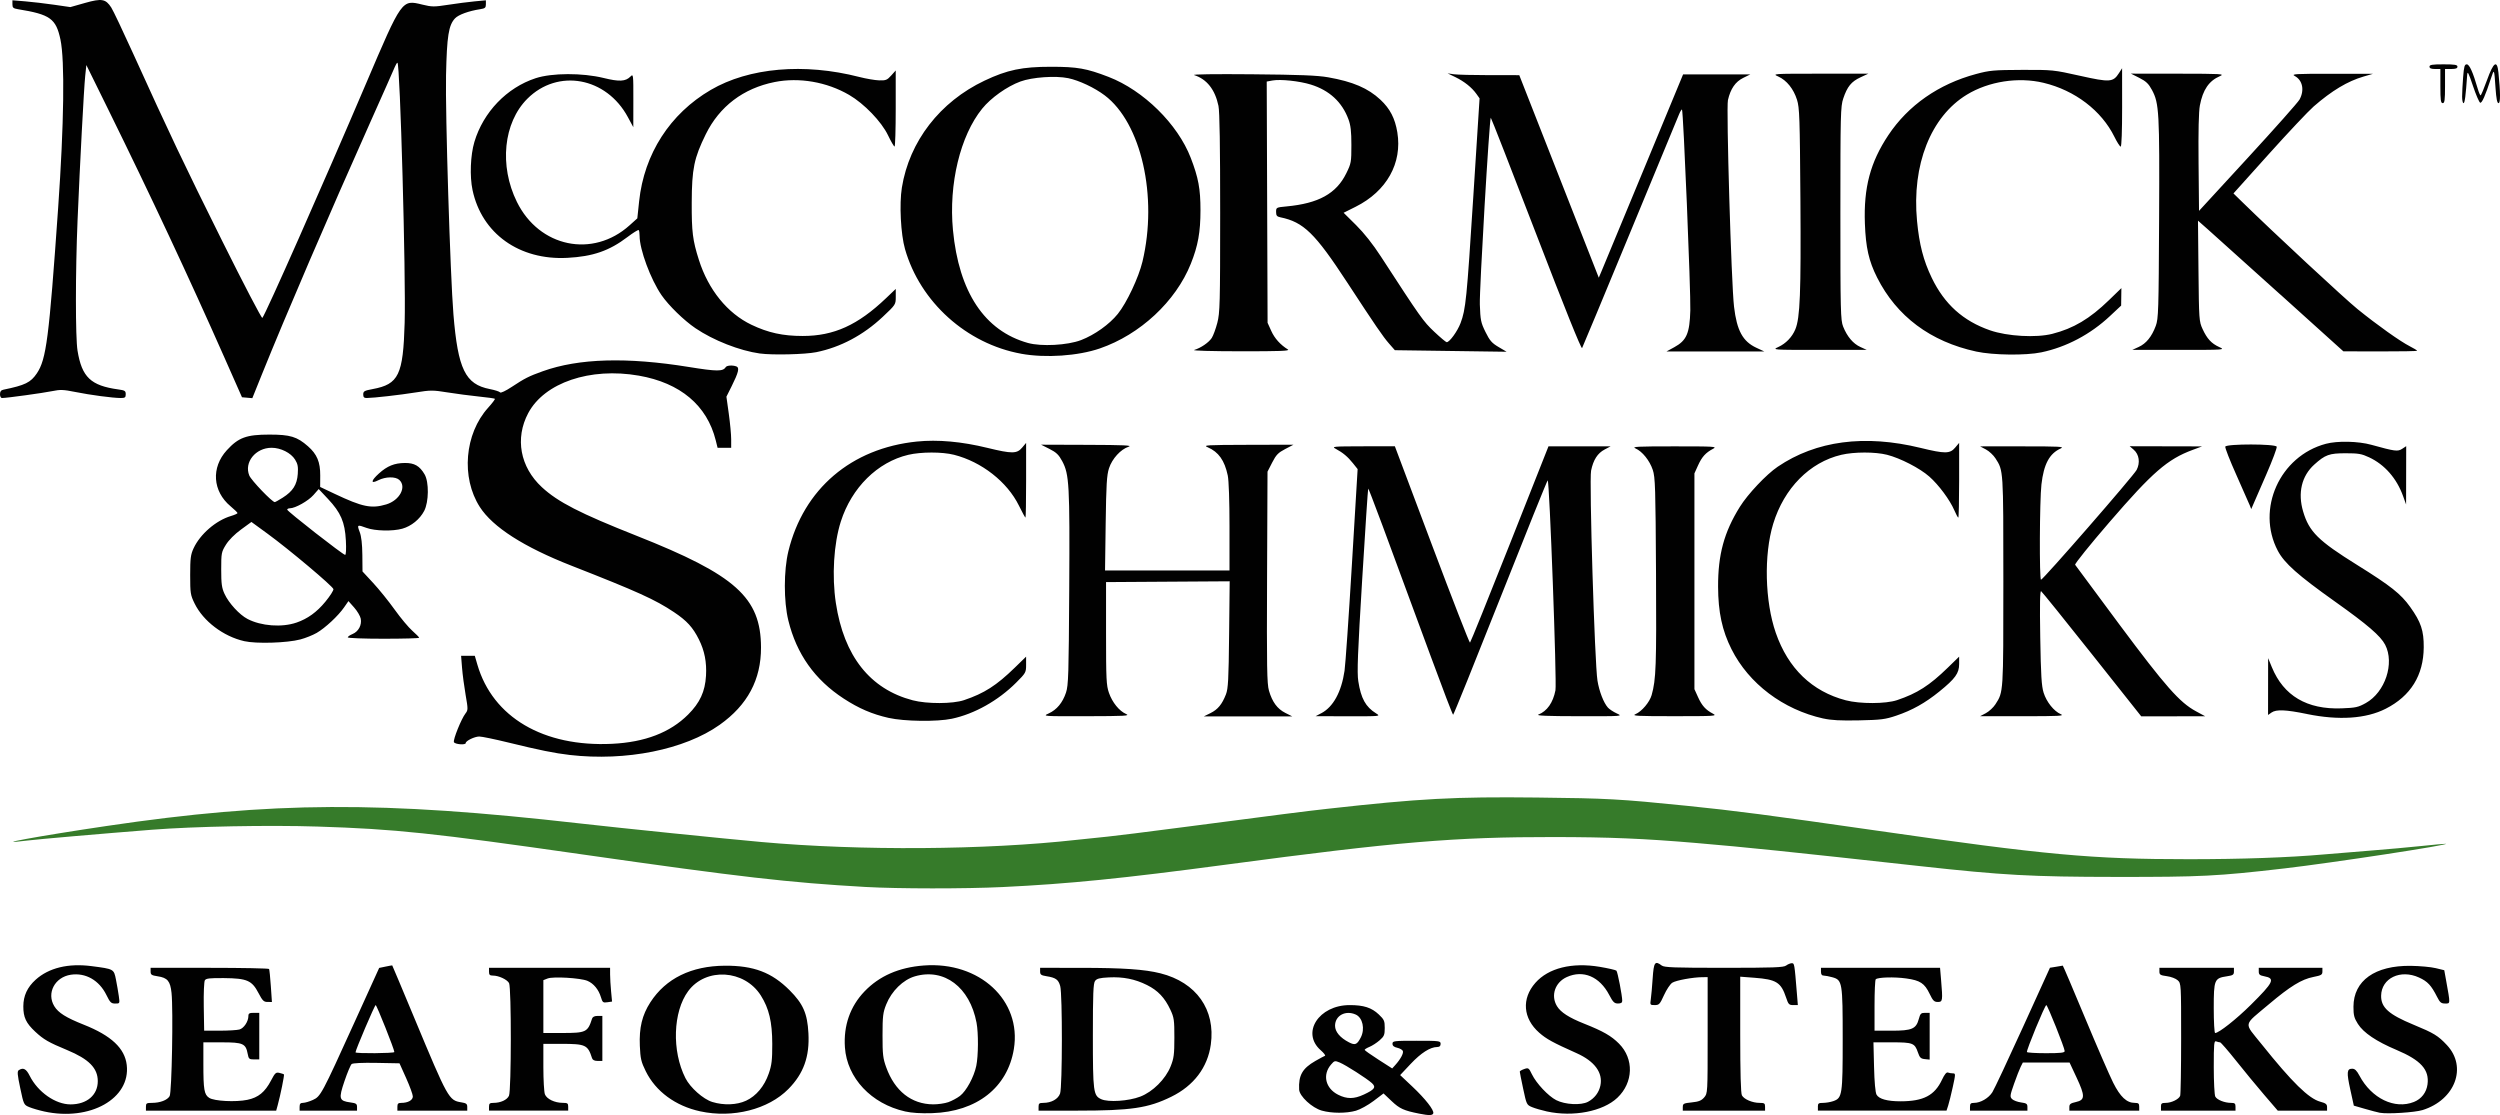 <?xml version="1.0" encoding="UTF-8" standalone="no"?>
<!-- Created with Inkscape (http://www.inkscape.org/) -->

<svg
   xmlns:dc="http://purl.org/dc/elements/1.1/"
   xmlns:cc="http://creativecommons.org/ns#"
   xmlns:rdf="http://www.w3.org/1999/02/22-rdf-syntax-ns#"
   xmlns:svg="http://www.w3.org/2000/svg"
   xmlns="http://www.w3.org/2000/svg"
   xmlns:sodipodi="http://sodipodi.sourceforge.net/DTD/sodipodi-0.dtd"
   xmlns:inkscape="http://www.inkscape.org/namespaces/inkscape"
   id="svg2"
   version="1.1"
   inkscape:version="0.91 r13725"
   width="185.706"
   height="82.828"
   viewBox="0 0 185.706 82.828"
   sodipodi:docname="mccormickschmicks.svg">
  <defs
     id="defs6" />
  <sodipodi:namedview
     pagecolor="#ffffff"
     bordercolor="#666666"
     borderopacity="1"
     objecttolerance="10"
     gridtolerance="10"
     guidetolerance="10"
     inkscape:pageopacity="0"
     inkscape:pageshadow="2"
     inkscape:window-width="1520"
     inkscape:window-height="745"
     id="namedview4"
     showgrid="false"
     fit-margin-top="0"
     fit-margin-left="0"
     fit-margin-right="0"
     fit-margin-bottom="0"
     inkscape:zoom="1.0674635"
     inkscape:cx="81.47572"
     inkscape:cy="203.22443"
     inkscape:window-x="0"
     inkscape:window-y="90"
     inkscape:window-maximized="0"
     inkscape:current-layer="g4138" />
  <g
     id="g4138"
     transform="translate(0,-636.009)">
    <path
       style="fill:#367b2a"
       d="m 64.289,701.895 c -5.71,-0.325 -9.28,-0.735 -20.987,-2.411 -11.212,-1.606 -13.922,-1.891 -19.71,-2.076 -3.653,-0.117 -9.147,-0.011 -12.29,0.235 -3.763,0.296 -8.435,0.701 -9.28,0.805 -2.98,0.367 0.875,-0.34 5.936,-1.088 12.304,-1.819 20.368,-1.861 35.114,-0.184 3.063,0.348 10.692,1.129 13.492,1.38 7.352,0.66 16.644,0.596 23.409,-0.161 0.825,-0.092 1.862,-0.2 2.306,-0.24 0.444,-0.04 2.961,-0.354 5.593,-0.699 7.399,-0.969 9.045,-1.179 10.724,-1.366 6.876,-0.767 9.465,-0.906 15.568,-0.838 5.246,0.059 6.113,0.106 11.128,0.613 3.523,0.356 6.185,0.703 13.994,1.827 12.746,1.834 16.083,2.141 23.311,2.141 3.905,2.3e-4 7.403,-0.124 10.032,-0.355 0.729,-0.064 2.289,-0.192 3.465,-0.285 1.176,-0.092 2.881,-0.246 3.789,-0.342 0.908,-0.096 1.709,-0.169 1.782,-0.163 0.543,0.047 -8.475,1.425 -11.976,1.83 -4.995,0.578 -6.175,0.637 -12.512,0.631 -6.285,-0.007 -8.389,-0.123 -14.53,-0.8 -9.818,-1.083 -12.896,-1.401 -16.663,-1.721 -3.864,-0.328 -6.445,-0.436 -10.551,-0.441 -7.34,-0.009 -11.682,0.356 -24.332,2.046 -7.743,1.034 -11.709,1.432 -16.611,1.668 -2.801,0.135 -7.776,0.132 -10.2,-0.006 z"
       id="path4142"
       inkscape:connector-curvature="0"
       sodipodi:nodetypes="csssssssssssssssssssssssssscc" />
    <path
       style="fill:#010101"
       d="m 105.443,718.737 c -1.163,-0.23 -1.472,-0.37 -2.066,-0.932 l -0.605,-0.573 -0.74,0.56 c -0.407,0.308 -0.997,0.634 -1.31,0.723 -0.71,0.203 -1.795,0.2 -2.532,-0.006 -0.729,-0.204 -1.662,-1.069 -1.687,-1.564 -0.054,-1.053 0.24,-1.572 1.207,-2.126 0.329,-0.189 0.649,-0.36 0.711,-0.382 0.062,-0.021 -0.08,-0.208 -0.316,-0.415 -1.468,-1.289 -0.146,-3.349 2.149,-3.352 1.045,-0.001 1.631,0.187 2.168,0.697 0.397,0.378 0.44,0.476 0.44,1.001 0,0.515 -0.044,0.621 -0.381,0.917 -0.21,0.184 -0.547,0.403 -0.75,0.487 -0.203,0.084 -0.365,0.185 -0.362,0.225 0.004,0.04 0.466,0.366 1.027,0.726 l 1.02,0.653 0.226,-0.25 c 0.389,-0.429 0.631,-0.876 0.566,-1.045 -0.034,-0.09 -0.222,-0.198 -0.416,-0.241 -0.245,-0.054 -0.354,-0.146 -0.354,-0.299 0,-0.209 0.102,-0.221 1.787,-0.221 1.711,0 1.787,0.01 1.787,0.231 0,0.162 -0.078,0.231 -0.259,0.233 -0.516,0.005 -1.197,0.44 -1.964,1.254 l -0.782,0.831 0.897,0.845 c 0.977,0.92 1.642,1.77 1.563,1.998 -0.056,0.16 -0.313,0.166 -1.024,0.025 z m -4.138,-1.42 c 0.806,-0.376 0.931,-0.551 0.604,-0.851 -0.367,-0.337 -1.938,-1.342 -2.39,-1.53 -0.362,-0.15 -0.394,-0.142 -0.647,0.152 -0.652,0.757 -0.415,1.766 0.526,2.24 0.654,0.33 1.181,0.327 1.907,-0.012 z m -0.223,-4.241 c 0.326,-0.63 0.143,-1.468 -0.372,-1.702 -0.759,-0.346 -1.539,0.075 -1.539,0.831 0,0.446 0.374,0.891 1.036,1.232 0.454,0.234 0.598,0.175 0.875,-0.361 z m -97.798,5.496 c -0.382,-0.083 -0.88,-0.229 -1.106,-0.323 -0.408,-0.17 -0.415,-0.186 -0.674,-1.411 -0.217,-1.027 -0.234,-1.255 -0.104,-1.338 0.33,-0.209 0.548,-0.096 0.804,0.418 0.606,1.214 1.918,2.131 3.043,2.128 1.209,-0.003 2.017,-0.694 2.017,-1.726 0,-0.969 -0.662,-1.64 -2.282,-2.312 -1.373,-0.569 -1.74,-0.781 -2.362,-1.36 -0.688,-0.641 -0.89,-1.072 -0.887,-1.888 0.003,-0.785 0.297,-1.418 0.917,-1.977 0.977,-0.881 2.422,-1.232 4.148,-1.008 1.668,0.217 1.658,0.211 1.816,1 0.075,0.376 0.171,0.931 0.213,1.232 0.076,0.548 0.076,0.548 -0.268,0.548 -0.301,0 -0.381,-0.077 -0.652,-0.632 -0.538,-1.099 -1.547,-1.674 -2.646,-1.509 -1.19,0.179 -1.817,1.372 -1.227,2.338 0.299,0.491 0.871,0.85 2.191,1.374 2.042,0.811 3.044,1.751 3.19,2.991 0.295,2.496 -2.724,4.198 -6.129,3.456 z m 48.731,-0.01 c -1.84,-0.399 -3.309,-1.481 -4.047,-2.98 -0.342,-0.695 -0.398,-0.933 -0.439,-1.885 -0.059,-1.341 0.17,-2.289 0.781,-3.234 1.146,-1.773 3.045,-2.705 5.542,-2.719 2.131,-0.012 3.474,0.497 4.797,1.819 1.009,1.009 1.323,1.722 1.403,3.193 0.095,1.741 -0.355,2.997 -1.485,4.145 -1.494,1.517 -4.131,2.186 -6.551,1.661 z m 3.4,-0.787 c 0.762,-0.355 1.363,-1.073 1.69,-2.02 0.221,-0.638 0.263,-0.998 0.261,-2.204 -0.003,-1.632 -0.241,-2.637 -0.852,-3.599 -1.222,-1.923 -4.081,-2.094 -5.392,-0.322 -1.133,1.531 -1.227,4.452 -0.207,6.465 0.36,0.711 1.322,1.564 1.998,1.772 0.845,0.26 1.822,0.224 2.502,-0.093 z m 11.813,0.793 c -2.509,-0.566 -4.31,-2.485 -4.465,-4.757 -0.111,-1.619 0.389,-3.045 1.456,-4.158 1.101,-1.148 2.56,-1.786 4.404,-1.925 4.141,-0.313 7.279,2.594 6.69,6.199 -0.468,2.867 -2.75,4.661 -6.067,4.77 -0.839,0.027 -1.522,-0.016 -2.018,-0.128 z m 3.216,-0.688 c 0.263,-0.093 0.652,-0.301 0.865,-0.464 0.472,-0.36 1.038,-1.402 1.211,-2.228 0.156,-0.745 0.167,-2.44 0.02,-3.211 -0.501,-2.642 -2.4,-4.073 -4.573,-3.446 -0.88,0.254 -1.735,1.09 -2.136,2.09 -0.241,0.602 -0.273,0.868 -0.274,2.295 -0.002,1.413 0.033,1.709 0.273,2.375 0.637,1.765 1.872,2.739 3.488,2.752 0.357,0.003 0.863,-0.071 1.126,-0.163 z m 44.465,0.691 c -0.382,-0.083 -0.878,-0.228 -1.102,-0.321 -0.401,-0.167 -0.412,-0.191 -0.662,-1.368 -0.14,-0.658 -0.254,-1.231 -0.253,-1.272 4.9e-4,-0.041 0.149,-0.127 0.33,-0.19 0.313,-0.109 0.341,-0.09 0.578,0.399 0.325,0.669 1.213,1.612 1.8,1.912 0.657,0.335 1.84,0.397 2.359,0.123 0.482,-0.255 0.811,-0.684 0.922,-1.203 0.203,-0.951 -0.426,-1.81 -1.762,-2.407 -1.766,-0.789 -2.249,-1.053 -2.783,-1.523 -1.207,-1.063 -1.32,-2.528 -0.284,-3.704 0.968,-1.1 2.723,-1.536 4.781,-1.189 0.631,0.107 1.188,0.235 1.238,0.284 0.091,0.091 0.433,1.858 0.433,2.238 0,0.143 -0.092,0.202 -0.317,0.202 -0.267,-2.3e-4 -0.369,-0.1 -0.649,-0.635 -0.715,-1.368 -1.935,-1.882 -3.154,-1.329 -0.875,0.397 -1.205,1.378 -0.727,2.162 0.28,0.459 0.893,0.853 2.028,1.304 1.401,0.556 2.007,0.904 2.578,1.478 1.125,1.129 1.072,2.891 -0.119,4.02 -1.072,1.016 -3.277,1.445 -5.234,1.019 z m 61.869,0.097 c -0.159,-0.03 -0.658,-0.161 -1.109,-0.292 l -0.821,-0.237 -0.261,-1.19 c -0.284,-1.293 -0.26,-1.553 0.142,-1.553 0.194,0 0.335,0.135 0.536,0.514 0.9,1.696 2.62,2.525 4.051,1.953 0.556,-0.223 0.925,-0.701 1.006,-1.305 0.146,-1.085 -0.492,-1.793 -2.301,-2.557 -1.504,-0.635 -2.451,-1.273 -2.87,-1.933 -0.278,-0.439 -0.331,-0.643 -0.33,-1.278 0.003,-1.936 1.601,-3.073 4.266,-3.036 0.666,0.009 1.496,0.086 1.845,0.171 l 0.634,0.154 0.135,0.747 c 0.324,1.797 0.327,1.727 -0.067,1.727 -0.297,0 -0.389,-0.075 -0.599,-0.49 -0.437,-0.863 -0.702,-1.148 -1.345,-1.442 -1.38,-0.632 -2.796,0.051 -2.814,1.356 -0.012,0.872 0.567,1.389 2.403,2.148 1.521,0.628 1.83,0.817 2.485,1.517 1.526,1.631 0.614,4.066 -1.806,4.824 -0.572,0.179 -2.612,0.309 -3.176,0.202 z M 10.84,718.222 c 0,-0.258 0.047,-0.288 0.444,-0.288 0.608,0 1.147,-0.206 1.317,-0.502 0.161,-0.281 0.273,-6.41 0.141,-7.667 -0.093,-0.879 -0.297,-1.125 -1.028,-1.234 -0.457,-0.069 -0.527,-0.116 -0.527,-0.354 l 0,-0.275 4.375,0 c 2.406,0 4.398,0.039 4.425,0.086 0.028,0.048 0.087,0.618 0.131,1.268 l 0.081,1.182 -0.326,-3.5e-4 c -0.28,-2.2e-4 -0.375,-0.094 -0.672,-0.663 -0.489,-0.936 -0.848,-1.092 -2.552,-1.11 -1.056,-0.011 -1.34,0.021 -1.43,0.159 -0.063,0.098 -0.099,0.948 -0.083,1.96 l 0.029,1.787 1.153,-3e-5 c 0.634,-2e-5 1.295,-0.04 1.468,-0.088 0.331,-0.092 0.665,-0.596 0.665,-1.002 0,-0.193 0.074,-0.236 0.404,-0.236 l 0.404,0 0,1.73 0,1.73 -0.391,0 c -0.356,0 -0.398,-0.036 -0.468,-0.41 -0.144,-0.768 -0.346,-0.858 -1.909,-0.858 l -1.384,0 0,1.6 c 0,1.928 0.06,2.279 0.432,2.523 0.375,0.246 1.966,0.328 2.837,0.147 0.813,-0.169 1.305,-0.571 1.76,-1.44 0.294,-0.562 0.361,-0.623 0.62,-0.561 0.159,0.038 0.311,0.087 0.336,0.109 0.046,0.04 -0.262,1.559 -0.466,2.298 l -0.11,0.397 -4.838,0 -4.838,0 0,-0.288 z m 11.416,0 c 0,-0.221 0.06,-0.289 0.259,-0.291 0.143,-10e-4 0.47,-0.098 0.727,-0.215 0.578,-0.263 0.654,-0.405 3.106,-5.804 l 1.818,-4.003 0.475,-0.099 c 0.261,-0.055 0.484,-0.095 0.494,-0.09 0.01,0.005 0.749,1.761 1.641,3.903 2.505,6.013 2.565,6.122 3.49,6.27 0.369,0.059 0.443,0.116 0.443,0.344 l 0,0.274 -2.595,0 -2.595,0 0,-0.288 c 0,-0.229 0.058,-0.288 0.281,-0.288 0.51,0 0.873,-0.204 0.866,-0.487 -0.004,-0.144 -0.228,-0.755 -0.498,-1.358 l -0.492,-1.095 -1.706,-0.032 c -1.052,-0.02 -1.761,0.014 -1.849,0.087 -0.079,0.066 -0.319,0.637 -0.533,1.269 -0.448,1.323 -0.407,1.467 0.456,1.583 0.407,0.055 0.477,0.104 0.477,0.337 l 0,0.273 -2.133,0 -2.133,0 0,-0.288 z m 7.037,-4.065 c 0.005,-0.187 -1.309,-3.488 -1.388,-3.488 -0.074,0 -1.497,3.337 -1.497,3.51 0,0.099 2.883,0.077 2.885,-0.022 z m 7.032,4.065 c 0,-0.24 0.055,-0.288 0.329,-0.288 0.532,0 1.014,-0.221 1.154,-0.53 0.178,-0.39 0.184,-8.035 0.007,-8.367 -0.143,-0.267 -0.769,-0.559 -1.198,-0.559 -0.235,0 -0.292,-0.057 -0.292,-0.288 l 0,-0.288 4.497,0 4.497,0 7.93e-4,0.49 c 4.61e-4,0.27 0.033,0.833 0.073,1.253 l 0.072,0.763 -0.349,0.051 c -0.318,0.047 -0.361,0.014 -0.476,-0.373 -0.171,-0.571 -0.547,-1.026 -1.005,-1.218 -0.513,-0.214 -2.549,-0.335 -2.956,-0.175 l -0.317,0.124 0,1.963 0,1.963 1.378,0 c 1.796,0 1.915,-0.057 2.24,-1.067 0.043,-0.134 0.183,-0.202 0.414,-0.202 l 0.35,0 0,1.672 0,1.672 -0.35,0 c -0.231,0 -0.371,-0.068 -0.414,-0.202 -0.32,-0.996 -0.473,-1.067 -2.309,-1.067 l -1.309,0 0,1.722 c 0,0.947 0.052,1.858 0.115,2.024 0.133,0.351 0.727,0.636 1.323,0.636 0.358,0 0.407,0.035 0.407,0.288 l 0,0.288 -2.941,0 -2.941,0 0,-0.288 z m 40.822,0 c 0,-0.244 0.054,-0.288 0.35,-0.288 0.599,0 1.105,-0.282 1.249,-0.697 0.171,-0.489 0.179,-7.37 0.01,-7.979 -0.134,-0.484 -0.328,-0.623 -1.018,-0.733 -0.402,-0.064 -0.476,-0.118 -0.476,-0.35 l 0,-0.274 3.027,0.002 c 3.155,0.002 4.74,0.111 5.91,0.406 2.669,0.673 4.103,2.7 3.743,5.291 -0.236,1.7 -1.264,3.058 -2.936,3.878 -1.723,0.846 -2.985,1.032 -7.002,1.032 l -2.857,0 0,-0.288 z m 7.552,-0.752 c 0.932,-0.358 1.879,-1.3 2.258,-2.247 0.24,-0.6 0.277,-0.882 0.278,-2.132 0.002,-1.313 -0.025,-1.498 -0.299,-2.081 -0.417,-0.889 -0.924,-1.425 -1.729,-1.827 -0.893,-0.446 -1.777,-0.623 -2.843,-0.57 -0.681,0.034 -0.893,0.089 -1.021,0.264 -0.131,0.179 -0.162,0.947 -0.162,4.045 0,4.206 0.035,4.471 0.621,4.738 0.529,0.241 2.03,0.142 2.895,-0.19 z m 40.304,0.768 c 0,-0.247 0.062,-0.279 0.663,-0.34 0.522,-0.053 0.718,-0.132 0.923,-0.368 0.259,-0.3 0.259,-0.307 0.259,-4.618 l 0,-4.318 -0.375,0.002 c -0.723,0.004 -1.984,0.236 -2.257,0.415 -0.151,0.099 -0.426,0.513 -0.61,0.919 -0.306,0.676 -0.365,0.739 -0.69,0.739 -0.345,0 -0.353,-0.013 -0.291,-0.432 0.035,-0.238 0.098,-0.938 0.139,-1.557 0.081,-1.204 0.17,-1.33 0.675,-0.948 0.188,0.142 0.933,0.169 4.619,0.169 3.686,0 4.432,-0.027 4.619,-0.169 0.123,-0.093 0.311,-0.171 0.416,-0.173 0.201,-0.004 0.201,2.4e-4 0.387,2.274 l 0.068,0.836 -0.344,0 c -0.308,0 -0.363,-0.057 -0.527,-0.553 -0.378,-1.137 -0.723,-1.353 -2.355,-1.476 l -1.054,-0.08 0,4.291 c 0,2.853 0.042,4.369 0.125,4.524 0.157,0.293 0.782,0.559 1.313,0.559 0.358,0 0.407,0.035 0.407,0.288 l 0,0.288 -3.056,0 -3.056,0 0,-0.272 z m 10.032,-0.016 c 0,-0.25 0.051,-0.288 0.386,-0.288 0.213,0 0.555,-0.059 0.762,-0.131 0.662,-0.231 0.697,-0.458 0.697,-4.597 0,-4.238 -0.027,-4.398 -0.769,-4.604 -0.243,-0.068 -0.532,-0.123 -0.643,-0.123 -0.138,-4.7e-4 -0.202,-0.091 -0.202,-0.289 l 0,-0.288 4.423,0 4.423,0 0.075,0.882 c 0.133,1.569 0.12,1.655 -0.243,1.654 -0.268,-3.5e-4 -0.361,-0.093 -0.605,-0.601 -0.378,-0.788 -0.701,-1.001 -1.737,-1.146 -0.892,-0.125 -2.114,-0.091 -2.268,0.063 -0.049,0.049 -0.089,0.928 -0.089,1.953 l 0,1.865 1.274,0 c 1.505,0 1.816,-0.134 2.013,-0.865 0.11,-0.407 0.165,-0.462 0.466,-0.462 l 0.342,0 0,1.737 0,1.737 -0.357,-0.036 c -0.302,-0.03 -0.382,-0.108 -0.515,-0.496 -0.238,-0.697 -0.378,-0.751 -1.93,-0.751 l -1.374,0 0.044,1.816 c 0.028,1.145 0.097,1.91 0.186,2.071 0.181,0.323 0.793,0.494 1.777,0.494 1.705,0.001 2.537,-0.432 3.089,-1.61 0.185,-0.394 0.329,-0.568 0.436,-0.527 0.088,0.034 0.255,0.062 0.371,0.062 0.202,0 0.202,0.037 -0.01,1.009 -0.121,0.555 -0.276,1.178 -0.343,1.384 l -0.123,0.375 -4.777,0 -4.777,0 0,-0.288 z m 11.301,0 c 0,-0.234 0.057,-0.288 0.3,-0.288 0.484,0 1.084,-0.35 1.364,-0.796 0.143,-0.228 1.164,-2.401 2.268,-4.828 l 2.007,-4.414 0.461,-0.074 c 0.254,-0.041 0.476,-0.079 0.493,-0.084 0.017,-0.005 0.756,1.729 1.641,3.854 0.885,2.125 1.831,4.304 2.102,4.843 0.53,1.056 1.004,1.499 1.605,1.499 0.274,0 0.329,0.048 0.329,0.288 l 0,0.288 -2.595,0 -2.595,0 0,-0.266 c 0,-0.219 0.086,-0.285 0.49,-0.375 0.684,-0.152 0.691,-0.441 0.043,-1.826 l -0.518,-1.108 -1.735,0 -1.735,0 -0.16,0.317 c -0.088,0.174 -0.31,0.744 -0.493,1.265 -0.306,0.871 -0.317,0.963 -0.147,1.133 0.102,0.102 0.4,0.214 0.663,0.25 0.407,0.055 0.477,0.104 0.477,0.337 l 0,0.273 -2.133,0 -2.133,0 0,-0.288 z m 7.034,-4.135 c 0,-0.228 -1.274,-3.418 -1.365,-3.418 -0.106,9.9e-4 -1.5,3.38 -1.439,3.488 0.027,0.048 0.669,0.086 1.426,0.086 1.083,0 1.377,-0.034 1.377,-0.157 z m 7.15,4.135 c 0,-0.244 0.053,-0.288 0.352,-0.288 0.426,0 0.978,-0.269 1.076,-0.524 0.039,-0.103 0.072,-2.023 0.072,-4.266 0,-4.042 -0.002,-4.082 -0.251,-4.314 -0.142,-0.132 -0.493,-0.266 -0.807,-0.308 -0.488,-0.065 -0.556,-0.108 -0.556,-0.347 l 0,-0.273 2.768,0 2.768,0 0,0.275 c 0,0.238 -0.07,0.286 -0.527,0.354 -0.927,0.139 -0.972,0.247 -0.972,2.369 0,1.015 0.046,1.845 0.102,1.845 0.274,0 1.578,-1.029 2.648,-2.09 1.704,-1.689 1.837,-1.969 1.003,-2.126 -0.334,-0.063 -0.41,-0.128 -0.41,-0.352 l 0,-0.275 2.364,0 2.364,0 0,0.273 c 0,0.241 -0.079,0.289 -0.673,0.406 -0.874,0.172 -1.72,0.691 -3.295,2.021 -1.954,1.65 -1.888,1.299 -0.554,2.967 2.269,2.835 3.51,4.05 4.366,4.279 0.408,0.109 0.502,0.184 0.502,0.399 l 0,0.264 -1.831,0 -1.831,0 -1.008,-1.173 c -0.554,-0.645 -1.495,-1.787 -2.091,-2.537 -0.596,-0.75 -1.13,-1.364 -1.187,-1.364 -0.057,0 -0.186,-0.032 -0.286,-0.07 -0.162,-0.062 -0.182,0.152 -0.182,1.91 0,1.089 0.051,2.075 0.113,2.191 0.13,0.242 0.693,0.466 1.173,0.466 0.274,0 0.329,0.048 0.329,0.288 l 0,0.288 -2.768,0 -2.768,0 0,-0.288 z M 42.321,692.089 c -1.116,-0.128 -2.273,-0.362 -4.546,-0.92 -1.01,-0.248 -1.988,-0.45 -2.173,-0.45 -0.342,0 -1.007,0.321 -1.007,0.486 0,0.164 -0.812,0.098 -0.877,-0.071 -0.071,-0.186 0.549,-1.726 0.857,-2.124 0.197,-0.255 0.197,-0.32 0.012,-1.384 -0.107,-0.614 -0.226,-1.518 -0.265,-2.01 l -0.071,-0.894 0.509,0 0.509,0 0.191,0.656 c 1.138,3.913 4.91,6.131 10.008,5.883 2.441,-0.119 4.311,-0.838 5.648,-2.173 0.876,-0.874 1.26,-1.708 1.328,-2.883 0.058,-1.008 -0.106,-1.852 -0.527,-2.695 -0.45,-0.902 -0.892,-1.386 -1.847,-2.025 -1.403,-0.938 -2.707,-1.529 -7.615,-3.452 -3.543,-1.388 -5.852,-2.867 -6.813,-4.365 -1.404,-2.188 -1.131,-5.437 0.62,-7.374 0.303,-0.335 0.528,-0.633 0.499,-0.662 -0.029,-0.029 -0.567,-0.104 -1.197,-0.168 -0.63,-0.064 -1.673,-0.201 -2.318,-0.305 -1.09,-0.176 -1.258,-0.176 -2.364,10e-4 -1.169,0.187 -3.13,0.411 -3.641,0.415 -0.195,0.001 -0.259,-0.064 -0.259,-0.266 0,-0.237 0.082,-0.283 0.705,-0.399 1.93,-0.359 2.261,-1.045 2.372,-4.926 0.099,-3.445 -0.341,-19.315 -0.536,-19.315 -0.038,0 -0.127,0.143 -0.197,0.317 -0.07,0.174 -0.906,2.061 -1.859,4.191 -3.032,6.784 -6.261,14.296 -8.009,18.635 l -0.715,1.775 -0.384,-0.034 -0.384,-0.034 -1.301,-2.941 c -2.665,-6.022 -5.446,-11.961 -8.613,-18.393 l -1.647,-3.344 -0.085,0.807 c -0.095,0.905 -0.392,6.515 -0.568,10.727 -0.161,3.848 -0.162,8.703 -0.002,9.684 0.321,1.968 0.985,2.598 3.032,2.879 0.483,0.066 0.548,0.108 0.548,0.356 0,0.24 -0.054,0.281 -0.375,0.281 -0.585,-4.6e-4 -2.266,-0.224 -3.38,-0.45 -0.875,-0.177 -1.109,-0.185 -1.714,-0.06 -0.671,0.139 -3.372,0.51 -3.709,0.51 C 0.066,665.58 0,665.463 0,665.294 c 0,-0.204 0.074,-0.301 0.259,-0.339 1.606,-0.33 2.019,-0.532 2.478,-1.212 0.704,-1.045 0.901,-2.575 1.582,-12.289 0.437,-6.23 0.501,-10.962 0.17,-12.512 -0.331,-1.551 -0.764,-1.861 -3.134,-2.246 -0.37,-0.06 -0.432,-0.113 -0.432,-0.368 l 0,-0.298 0.951,0.079 c 0.523,0.043 1.492,0.157 2.152,0.253 l 1.2,0.174 1.083,-0.307 c 1.247,-0.354 1.538,-0.304 1.954,0.335 0.137,0.21 0.87,1.753 1.63,3.428 2.701,5.954 3.764,8.19 6.617,13.924 1.589,3.193 2.929,5.761 2.978,5.708 0.23,-0.248 4.485,-9.866 7.696,-17.394 2.688,-6.302 2.654,-6.255 4.195,-5.878 0.705,0.173 0.871,0.174 1.907,0.013 0.624,-0.097 1.512,-0.212 1.971,-0.255 l 0.836,-0.079 0,0.298 c 0,0.256 -0.061,0.307 -0.432,0.364 -0.843,0.13 -1.605,0.408 -1.86,0.679 -0.477,0.508 -0.605,1.314 -0.668,4.224 -0.061,2.768 0.314,14.905 0.549,17.759 0.335,4.076 0.88,5.199 2.701,5.554 0.381,0.074 0.726,0.186 0.767,0.248 0.042,0.064 0.416,-0.112 0.865,-0.409 0.976,-0.644 1.267,-0.791 2.304,-1.163 2.673,-0.959 6.245,-1.062 10.859,-0.315 2.077,0.336 2.528,0.338 2.729,0.013 0.083,-0.134 0.515,-0.163 0.801,-0.053 0.237,0.091 0.151,0.447 -0.356,1.463 l -0.391,0.783 0.177,1.268 c 0.097,0.697 0.177,1.551 0.177,1.898 l 0,0.63 -0.505,0 -0.505,0 -0.136,-0.548 c -0.646,-2.602 -2.632,-4.274 -5.717,-4.812 -3.615,-0.63 -7.009,0.521 -8.214,2.786 -0.995,1.872 -0.602,4.004 1.013,5.499 1.192,1.104 2.837,1.948 7.03,3.608 7.367,2.916 9.236,4.591 9.25,8.292 0.009,2.395 -1,4.284 -3.072,5.754 -2.601,1.844 -6.955,2.72 -11.136,2.239 z m 23.691,-2.752 c -1.225,-0.277 -2.212,-0.701 -3.338,-1.435 -2.148,-1.399 -3.507,-3.317 -4.115,-5.807 -0.346,-1.418 -0.344,-3.712 0.004,-5.139 1.13,-4.629 4.672,-7.652 9.548,-8.148 1.55,-0.158 3.32,10e-4 5.245,0.472 1.818,0.444 2.182,0.441 2.568,-0.017 l 0.299,-0.355 0,2.776 c 0,1.527 -0.021,2.776 -0.048,2.776 -0.026,0 -0.245,-0.402 -0.487,-0.894 -0.867,-1.764 -2.773,-3.256 -4.823,-3.775 -0.876,-0.222 -2.446,-0.221 -3.395,0.003 -2.287,0.539 -4.206,2.437 -5.011,4.954 -0.527,1.648 -0.673,4.048 -0.369,6.054 0.598,3.943 2.537,6.396 5.714,7.228 1.053,0.276 2.968,0.27 3.805,-0.012 1.503,-0.506 2.411,-1.088 3.777,-2.418 l 0.836,-0.814 0,0.596 c 0,0.579 -0.021,0.617 -0.742,1.338 -1.334,1.334 -3.096,2.323 -4.772,2.678 -1.102,0.234 -3.532,0.201 -4.698,-0.062 z m 69.428,0.045 c -2.982,-0.663 -5.53,-2.586 -6.819,-5.148 -0.695,-1.38 -0.991,-2.756 -0.997,-4.642 -0.009,-2.381 0.447,-4.055 1.613,-5.928 0.594,-0.955 1.969,-2.412 2.817,-2.986 2.856,-1.934 6.465,-2.41 10.609,-1.398 1.818,0.444 2.182,0.441 2.568,-0.017 l 0.299,-0.355 0,2.776 c 0,1.527 -0.028,2.776 -0.062,2.776 -0.034,0 -0.166,-0.243 -0.293,-0.54 -0.333,-0.776 -1.16,-1.892 -1.863,-2.511 -0.705,-0.622 -2.154,-1.368 -3.139,-1.618 -0.876,-0.222 -2.446,-0.221 -3.395,0.003 -2.352,0.554 -4.253,2.481 -5.061,5.127 -0.701,2.297 -0.618,5.762 0.194,8.101 0.917,2.642 2.692,4.35 5.201,5.008 1.053,0.276 2.968,0.27 3.805,-0.012 1.503,-0.506 2.411,-1.088 3.777,-2.418 l 0.836,-0.814 0,0.551 c 0,0.682 -0.289,1.083 -1.47,2.04 -1.05,0.851 -2.02,1.395 -3.201,1.793 -0.819,0.277 -1.129,0.316 -2.768,0.35 -1.366,0.029 -2.054,-0.008 -2.65,-0.14 z m 35.919,-0.337 c -1.574,-0.323 -2.276,-0.352 -2.627,-0.106 l -0.256,0.18 0.003,-2.111 0.003,-2.111 0.277,0.673 c 0.875,2.128 2.611,3.152 5.182,3.057 1.046,-0.039 1.234,-0.08 1.801,-0.397 1.433,-0.801 2.146,-2.949 1.434,-4.326 -0.34,-0.657 -1.305,-1.488 -3.722,-3.205 -2.763,-1.963 -3.764,-2.853 -4.253,-3.779 -1.627,-3.087 0.146,-7.033 3.571,-7.945 0.86,-0.229 2.402,-0.196 3.372,0.073 1.771,0.49 1.966,0.516 2.294,0.301 l 0.3,-0.197 -0.004,2.165 -0.004,2.165 -0.222,-0.617 c -0.477,-1.326 -1.366,-2.341 -2.523,-2.884 -0.558,-0.262 -0.8,-0.304 -1.744,-0.303 -1.222,9.9e-4 -1.518,0.108 -2.331,0.841 -0.94,0.847 -1.238,2.104 -0.827,3.49 0.445,1.501 1.119,2.167 4.016,3.97 2.49,1.55 3.242,2.146 3.936,3.118 0.801,1.122 1.012,1.753 1.005,2.994 -0.013,2.081 -0.965,3.62 -2.827,4.566 -1.46,0.742 -3.48,0.877 -5.853,0.39 z m -93.459,-0.041 c 0.601,-0.273 1.034,-0.795 1.285,-1.547 0.179,-0.537 0.204,-1.34 0.24,-7.692 0.044,-7.742 0.002,-8.523 -0.52,-9.497 -0.256,-0.479 -0.439,-0.655 -0.944,-0.91 l -0.626,-0.317 3.451,0.012 c 2.689,0.009 3.363,0.04 3.053,0.139 -0.59,0.188 -1.228,0.889 -1.46,1.602 -0.165,0.508 -0.207,1.204 -0.247,4.1 l -0.048,3.488 4.623,0 4.623,0 0,-3.223 c 0,-1.945 -0.051,-3.466 -0.13,-3.834 -0.236,-1.116 -0.684,-1.746 -1.485,-2.091 -0.372,-0.16 -0.14,-0.174 2.983,-0.183 l 3.386,-0.009 -0.618,0.323 c -0.52,0.271 -0.673,0.43 -0.965,1.001 l -0.347,0.678 -0.033,7.836 c -0.028,6.708 -0.008,7.922 0.141,8.434 0.245,0.841 0.618,1.349 1.214,1.65 l 0.514,0.259 -3.282,-9e-5 -3.282,-10e-5 0.491,-0.243 c 0.546,-0.27 0.86,-0.65 1.149,-1.392 0.165,-0.424 0.201,-1.087 0.236,-4.449 l 0.042,-3.951 -4.592,0.03 -4.592,0.03 0,3.805 c 0,3.413 0.022,3.869 0.215,4.421 0.248,0.713 0.763,1.349 1.274,1.573 0.311,0.137 -0.06,0.157 -2.93,0.163 -3.278,0.007 -3.285,0.006 -2.82,-0.205 z m 20.251,-0.016 c 0.887,-0.469 1.491,-1.573 1.725,-3.154 0.067,-0.452 0.313,-4.007 0.547,-7.901 l 0.425,-7.079 -0.349,-0.437 c -0.385,-0.482 -0.746,-0.784 -1.272,-1.066 -0.328,-0.175 -0.22,-0.185 2.02,-0.19 l 2.366,-0.004 2.752,7.32 c 1.514,4.026 2.787,7.298 2.83,7.271 0.043,-0.027 1.372,-3.319 2.954,-7.316 l 2.876,-7.268 2.306,0.001 2.306,10e-4 -0.437,0.231 c -0.531,0.28 -0.842,0.764 -1.01,1.573 -0.148,0.711 0.266,14.32 0.474,15.598 0.131,0.803 0.456,1.642 0.775,2.002 0.109,0.122 0.405,0.318 0.659,0.434 0.46,0.211 0.453,0.212 -2.825,0.207 -2.304,-0.003 -3.2,-0.039 -2.998,-0.12 0.648,-0.258 1.087,-0.883 1.268,-1.804 0.111,-0.563 -0.444,-15.595 -0.576,-15.595 -0.036,0 -1.616,3.918 -3.511,8.706 -1.896,4.788 -3.477,8.706 -3.514,8.706 -0.037,-2e-5 -0.787,-1.959 -1.667,-4.353 -3.384,-9.209 -4.606,-12.486 -4.642,-12.449 -0.021,0.021 -0.223,3.071 -0.448,6.777 -0.331,5.449 -0.387,6.89 -0.288,7.527 0.199,1.287 0.545,1.912 1.328,2.398 0.344,0.214 0.333,0.215 -2.076,0.21 l -2.422,-0.004 0.422,-0.223 z m 23.335,0.072 c 0.473,-0.206 1.054,-0.893 1.203,-1.422 0.326,-1.156 0.362,-2.156 0.324,-9.035 -0.035,-6.388 -0.058,-7.143 -0.241,-7.69 -0.233,-0.696 -0.78,-1.376 -1.286,-1.596 -0.298,-0.13 0.113,-0.152 2.881,-0.152 3.013,9e-5 3.206,0.012 2.883,0.182 -0.55,0.29 -0.827,0.596 -1.115,1.232 l -0.269,0.594 0,8.014 0,8.014 0.269,0.594 c 0.288,0.636 0.565,0.942 1.115,1.232 0.323,0.17 0.13,0.182 -2.883,0.182 -2.768,9e-5 -3.179,-0.021 -2.881,-0.152 z m 26.031,-0.078 c 0.238,-0.126 0.557,-0.422 0.709,-0.658 0.597,-0.929 0.588,-0.798 0.588,-9.136 0,-8.338 0.008,-8.207 -0.588,-9.136 -0.152,-0.236 -0.471,-0.532 -0.709,-0.658 l -0.433,-0.228 3.171,-5e-4 c 2.744,-4.6e-4 3.125,0.02 2.825,0.154 -0.843,0.376 -1.264,1.161 -1.438,2.681 -0.135,1.181 -0.161,7.072 -0.031,7.072 0.153,0 6.879,-7.723 7.103,-8.156 0.277,-0.536 0.189,-1.15 -0.216,-1.502 l -0.299,-0.259 2.688,0.006 2.688,0.006 -0.705,0.262 c -1.868,0.694 -2.966,1.648 -6.167,5.356 -1.466,1.698 -2.6,3.107 -2.557,3.177 0.043,0.069 1.527,2.072 3.299,4.452 3.419,4.591 4.461,5.771 5.674,6.428 l 0.687,0.372 -2.375,0.003 -2.375,0.003 -3.657,-4.61 c -2.011,-2.536 -3.712,-4.644 -3.78,-4.686 -0.086,-0.053 -0.106,0.962 -0.065,3.428 0.047,2.825 0.096,3.622 0.25,4.111 0.218,0.691 0.763,1.373 1.275,1.596 0.299,0.13 -0.103,0.152 -2.823,0.151 l -3.171,-4.9e-4 0.433,-0.228 z M 18.135,683.634 c -1.549,-0.354 -3.034,-1.482 -3.677,-2.791 -0.311,-0.634 -0.331,-0.762 -0.331,-2.116 0,-1.238 0.036,-1.518 0.251,-1.985 0.486,-1.052 1.662,-2.07 2.776,-2.402 0.27,-0.08 0.49,-0.179 0.49,-0.219 0,-0.04 -0.234,-0.268 -0.52,-0.507 -1.333,-1.114 -1.45,-2.875 -0.277,-4.158 0.865,-0.947 1.455,-1.164 3.161,-1.164 1.549,0 2.054,0.152 2.867,0.866 0.674,0.592 0.918,1.173 0.912,2.174 l -0.005,0.85 1.074,0.509 c 2.069,0.98 2.727,1.116 3.829,0.789 1.004,-0.298 1.542,-1.309 0.972,-1.825 -0.283,-0.256 -1.021,-0.243 -1.552,0.027 -0.588,0.3 -0.566,0.048 0.046,-0.504 0.614,-0.554 1.146,-0.77 1.919,-0.777 0.714,-0.006 1.1,0.215 1.469,0.844 0.335,0.57 0.318,2.05 -0.03,2.716 -0.325,0.621 -0.953,1.132 -1.625,1.321 -0.711,0.201 -2.028,0.172 -2.655,-0.058 -0.701,-0.258 -0.719,-0.247 -0.51,0.305 0.124,0.328 0.189,0.893 0.197,1.71 l 0.011,1.22 0.793,0.856 c 0.436,0.471 1.154,1.361 1.596,1.979 0.442,0.618 1.032,1.325 1.312,1.571 0.28,0.246 0.508,0.48 0.508,0.52 0,0.04 -1.194,0.072 -2.652,0.072 -1.459,0 -2.652,-0.046 -2.652,-0.101 0,-0.056 0.158,-0.167 0.351,-0.247 0.445,-0.184 0.707,-0.673 0.613,-1.145 -0.039,-0.196 -0.26,-0.569 -0.492,-0.83 l -0.421,-0.474 -0.326,0.47 c -0.438,0.632 -1.396,1.524 -2.032,1.893 -0.285,0.165 -0.83,0.384 -1.211,0.485 -0.989,0.264 -3.278,0.334 -4.179,0.128 z m 3.891,-1.378 c 0.825,-0.284 1.504,-0.774 2.139,-1.545 0.349,-0.423 0.62,-0.847 0.602,-0.941 -0.041,-0.213 -3.308,-2.96 -4.906,-4.125 l -1.185,-0.864 -0.773,0.564 c -0.473,0.345 -0.908,0.783 -1.122,1.128 -0.333,0.539 -0.349,0.621 -0.349,1.841 0,1.066 0.041,1.366 0.249,1.816 0.317,0.686 1.105,1.543 1.706,1.857 1.016,0.53 2.552,0.643 3.638,0.269 z m 3.665,-6.106 c -0.071,-1.359 -0.376,-2.067 -1.327,-3.079 l -0.69,-0.734 -0.391,0.445 c -0.384,0.437 -1.351,0.982 -1.747,0.984 -0.111,4.9e-4 -0.202,0.046 -0.202,0.101 0,0.122 4.147,3.36 4.303,3.36 0.067,0 0.089,-0.425 0.055,-1.077 z m -4.686,-3.176 c 0.751,-0.476 1.057,-0.958 1.114,-1.758 0.039,-0.535 -3.46e-4,-0.743 -0.2,-1.066 -0.308,-0.499 -1.065,-0.88 -1.746,-0.879 -1.19,9.9e-4 -2.059,1.084 -1.655,2.062 0.149,0.36 1.696,1.974 1.893,1.974 0.039,0 0.306,-0.15 0.594,-0.332 z m 146.108,0.563 c -0.062,-0.159 -0.508,-1.17 -0.991,-2.247 -0.483,-1.077 -0.853,-2.024 -0.822,-2.105 0.083,-0.215 3.736,-0.21 3.819,0.005 0.032,0.083 -0.313,1.004 -0.767,2.047 -0.454,1.042 -0.893,2.051 -0.975,2.241 l -0.15,0.346 -0.113,-0.288 z M 75.866,662.287 c -4.065,-0.736 -7.516,-3.842 -8.64,-7.777 -0.316,-1.105 -0.43,-3.343 -0.233,-4.565 0.554,-3.435 2.827,-6.376 6.144,-7.947 1.689,-0.8 2.793,-1.03 4.932,-1.029 1.961,9.9e-4 2.64,0.12 4.277,0.752 2.596,1.001 5.138,3.504 6.105,6.013 0.569,1.476 0.724,2.308 0.723,3.893 -9.92e-4,1.632 -0.183,2.639 -0.718,3.975 -1.119,2.795 -3.766,5.26 -6.755,6.289 -1.627,0.56 -4.03,0.724 -5.836,0.397 z m 4.438,-1.015 c 1.01,-0.389 2.102,-1.167 2.729,-1.945 0.664,-0.824 1.549,-2.703 1.832,-3.886 1.153,-4.829 -0.089,-10.3 -2.804,-12.347 -0.758,-0.571 -1.9,-1.11 -2.715,-1.279 -0.94,-0.195 -2.676,-0.073 -3.549,0.249 -1.002,0.37 -2.184,1.21 -2.839,2.017 -1.63,2.008 -2.495,5.6 -2.171,9.014 0.438,4.611 2.346,7.488 5.565,8.389 0.995,0.279 2.95,0.174 3.952,-0.212 z m -23.856,0.997 c -1.507,-0.21 -3.456,-0.975 -4.791,-1.881 -0.855,-0.58 -1.988,-1.685 -2.516,-2.452 -0.813,-1.182 -1.631,-3.39 -1.631,-4.405 0,-0.201 -0.03,-0.396 -0.066,-0.432 -0.036,-0.036 -0.412,0.197 -0.836,0.518 -1.351,1.025 -2.565,1.446 -4.46,1.546 -3.572,0.19 -6.36,-1.802 -7.047,-5.035 -0.217,-1.02 -0.156,-2.593 0.137,-3.575 0.663,-2.218 2.408,-4.033 4.552,-4.735 1.212,-0.397 3.475,-0.404 5.052,-0.015 1.162,0.286 1.622,0.262 1.988,-0.105 0.215,-0.215 0.219,-0.183 0.216,1.77 l -0.003,1.989 -0.403,-0.747 c -1.602,-2.973 -5.207,-3.63 -7.471,-1.363 -1.774,1.776 -2.097,4.974 -0.773,7.66 1.661,3.371 5.637,4.196 8.371,1.738 l 0.574,-0.516 0.135,-1.275 c 0.374,-3.516 2.292,-6.496 5.32,-8.265 2.837,-1.658 6.932,-2.016 11.03,-0.964 0.507,0.13 1.173,0.245 1.479,0.254 0.494,0.016 0.595,-0.025 0.894,-0.359 l 0.337,-0.377 0,2.827 c 0,1.555 -0.039,2.826 -0.086,2.824 -0.048,-0.001 -0.266,-0.378 -0.486,-0.836 -0.488,-1.017 -1.771,-2.349 -2.887,-2.998 -1.663,-0.967 -3.716,-1.322 -5.538,-0.957 -2.323,0.465 -4.093,1.808 -5.113,3.879 -0.87,1.768 -1.034,2.56 -1.043,5.066 -0.008,2.191 0.068,2.804 0.532,4.267 0.703,2.218 2.121,3.967 3.908,4.82 1.241,0.592 2.331,0.831 3.803,0.831 2.317,0 4.095,-0.807 6.192,-2.808 l 0.721,-0.688 0,0.582 c 0,0.581 -0.003,0.585 -0.963,1.489 -1.449,1.363 -3.137,2.261 -4.942,2.628 -0.831,0.169 -3.265,0.226 -4.185,0.098 z m 90.35,-0.146 c -3.395,-0.737 -5.91,-2.615 -7.362,-5.499 -0.617,-1.226 -0.843,-2.225 -0.908,-4.016 -0.097,-2.663 0.403,-4.546 1.739,-6.554 1.478,-2.221 3.742,-3.801 6.518,-4.547 1.012,-0.272 1.312,-0.299 3.416,-0.307 2.27,-0.008 2.337,-10e-4 4.298,0.437 2.234,0.499 2.467,0.483 2.903,-0.198 l 0.232,-0.362 0.002,2.912 c 9.9e-4,1.736 -0.042,2.912 -0.106,2.912 -0.059,0 -0.269,-0.328 -0.466,-0.728 -0.96,-1.95 -2.933,-3.454 -5.265,-4.013 -1.871,-0.449 -4.067,-0.11 -5.693,0.878 -2.685,1.631 -4.101,5.216 -3.705,9.381 0.166,1.751 0.473,2.939 1.093,4.226 0.942,1.957 2.327,3.205 4.329,3.9 1.287,0.447 3.426,0.568 4.626,0.262 1.576,-0.402 2.781,-1.118 4.209,-2.503 l 0.923,-0.894 -0.009,0.649 -0.009,0.649 -0.833,0.78 c -1.453,1.361 -3.231,2.301 -5.091,2.692 -1.156,0.243 -3.588,0.215 -4.839,-0.057 z m -58.092,-0.117 c 0.492,-0.148 1.082,-0.551 1.304,-0.89 0.111,-0.17 0.297,-0.675 0.414,-1.122 0.194,-0.747 0.212,-1.413 0.213,-8.16 0.002,-4.939 -0.04,-7.546 -0.126,-7.957 -0.254,-1.214 -0.862,-1.985 -1.805,-2.291 -0.19,-0.061 1.523,-0.085 4.297,-0.06 3.534,0.032 4.855,0.084 5.65,0.224 1.836,0.322 2.972,0.809 3.891,1.669 0.71,0.664 1.081,1.381 1.252,2.418 0.378,2.289 -0.791,4.377 -3.094,5.529 l -0.896,0.448 0.924,0.915 c 0.597,0.591 1.25,1.417 1.845,2.333 2.955,4.549 3.147,4.82 3.962,5.588 0.454,0.428 0.872,0.778 0.927,0.778 0.213,0 0.803,-0.815 1.031,-1.423 0.385,-1.029 0.456,-1.737 0.945,-9.392 l 0.466,-7.298 -0.237,-0.333 c -0.34,-0.477 -0.897,-0.921 -1.56,-1.243 l -0.577,-0.28 0.461,0.066 c 0.254,0.036 1.451,0.067 2.662,0.067 l 2.2,10e-4 2.953,7.522 2.953,7.522 0.219,-0.517 c 0.121,-0.284 1.53,-3.682 3.132,-7.551 l 2.912,-7.034 2.497,0 2.497,0 -0.526,0.259 c -0.584,0.288 -0.943,0.807 -1.137,1.649 -0.135,0.585 0.25,13.629 0.453,15.35 0.209,1.772 0.648,2.579 1.659,3.049 l 0.59,0.275 -3.632,-10e-4 -3.632,-0.001 0.575,-0.314 c 0.916,-0.501 1.144,-1.024 1.193,-2.736 0.039,-1.362 -0.519,-14.819 -0.618,-14.918 -0.028,-0.028 -0.124,0.126 -0.214,0.342 -0.09,0.216 -1.728,4.178 -3.641,8.804 -1.913,4.626 -3.518,8.484 -3.567,8.572 -0.057,0.101 -1.312,-3.02 -3.417,-8.495 -1.83,-4.76 -3.345,-8.638 -3.365,-8.618 -0.108,0.108 -0.85,12.767 -0.813,13.869 0.04,1.172 0.077,1.353 0.42,2.049 0.315,0.64 0.473,0.822 0.973,1.116 l 0.597,0.352 -4.151,-0.058 -4.151,-0.058 -0.436,-0.498 c -0.446,-0.51 -0.993,-1.308 -3.103,-4.534 -2.395,-3.662 -3.241,-4.486 -4.966,-4.84 -0.258,-0.053 -0.317,-0.127 -0.317,-0.4 0,-0.329 0.013,-0.336 0.778,-0.408 2.378,-0.223 3.695,-0.952 4.435,-2.456 0.363,-0.737 0.38,-0.83 0.38,-2.1 0,-1.022 -0.051,-1.465 -0.219,-1.919 -0.477,-1.285 -1.417,-2.151 -2.798,-2.578 -0.848,-0.262 -2.265,-0.411 -2.855,-0.3 l -0.417,0.078 0.032,8.96 0.032,8.96 0.274,0.606 c 0.251,0.555 0.671,1.022 1.236,1.376 0.173,0.108 -0.584,0.137 -3.528,0.134 -2.148,-0.002 -3.613,-0.044 -3.432,-0.098 z m 80.694,-4.108 c -2.569,-2.317 -4.998,-4.501 -5.4,-4.855 l -0.729,-0.643 0.037,3.736 c 0.036,3.614 0.046,3.755 0.303,4.311 0.335,0.728 0.652,1.072 1.234,1.34 0.46,0.212 0.455,0.213 -2.998,0.213 l -3.459,0 0.475,-0.216 c 0.559,-0.254 0.976,-0.768 1.272,-1.567 0.198,-0.535 0.216,-1.115 0.248,-7.949 0.038,-7.945 0.002,-8.581 -0.528,-9.572 -0.251,-0.468 -0.437,-0.646 -0.939,-0.901 l -0.626,-0.317 3.509,0.004 c 3.237,0.004 3.478,0.018 3.106,0.179 -0.822,0.356 -1.271,1.012 -1.494,2.183 -0.086,0.451 -0.12,1.921 -0.097,4.259 l 0.034,3.57 3.632,-3.95 c 1.998,-2.173 3.723,-4.116 3.834,-4.318 0.379,-0.691 0.231,-1.434 -0.349,-1.748 -0.284,-0.154 -0.019,-0.17 2.742,-0.167 l 3.056,0.003 -0.692,0.202 c -1.183,0.344 -2.357,1.048 -3.706,2.222 -0.389,0.339 -1.889,1.931 -3.333,3.538 l -2.625,2.922 0.623,0.609 c 2.387,2.333 7.628,7.203 8.596,7.986 1.468,1.188 3.161,2.393 3.875,2.756 0.301,0.153 0.548,0.304 0.548,0.335 0,0.031 -1.232,0.053 -2.739,0.05 l -2.739,-0.006 -4.67,-4.212 z m -37.305,3.889 c 0.567,-0.262 1.025,-0.737 1.265,-1.311 0.354,-0.847 0.426,-2.693 0.379,-9.63 -0.042,-6.099 -0.067,-6.837 -0.253,-7.425 -0.254,-0.806 -0.765,-1.443 -1.382,-1.724 -0.469,-0.213 -0.465,-0.213 3.105,-0.215 l 3.575,-10e-4 -0.588,0.274 c -0.677,0.315 -0.976,0.683 -1.275,1.571 -0.199,0.59 -0.213,1.158 -0.213,8.531 0,7.287 0.016,7.939 0.204,8.41 0.298,0.746 0.743,1.272 1.282,1.517 l 0.475,0.216 -3.517,0 c -3.513,0 -3.517,-2.2e-4 -3.056,-0.214 z m 49.182,-19.385 0,-1.268 -0.404,0 c -0.282,0 -0.404,-0.052 -0.404,-0.173 0,-0.141 0.192,-0.173 1.038,-0.173 0.846,0 1.038,0.032 1.038,0.173 0,0.125 -0.128,0.173 -0.461,0.173 l -0.461,0 0,1.268 c 0,1.051 -0.03,1.268 -0.173,1.268 -0.143,0 -0.173,-0.218 -0.173,-1.268 z m 1.615,0.778 c 0,-0.27 0.034,-0.918 0.075,-1.441 0.062,-0.794 0.107,-0.951 0.272,-0.951 0.195,0 0.457,0.583 0.815,1.816 0.078,0.27 0.173,0.49 0.211,0.489 0.037,-4.9e-4 0.25,-0.506 0.472,-1.123 0.488,-1.357 0.754,-1.539 0.852,-0.583 0.154,1.502 0.157,2.284 0.009,2.284 -0.104,0 -0.169,-0.331 -0.224,-1.124 -0.099,-1.453 -0.098,-1.452 -0.335,-0.729 -0.426,1.302 -0.674,1.864 -0.803,1.821 -0.073,-0.024 -0.315,-0.585 -0.537,-1.246 -0.344,-1.025 -0.408,-1.142 -0.432,-0.798 -0.106,1.527 -0.178,2.076 -0.27,2.076 -0.058,0 -0.105,-0.221 -0.105,-0.49 z"
       id="path4140"
       inkscape:connector-curvature="0" />
  </g>
</svg>

